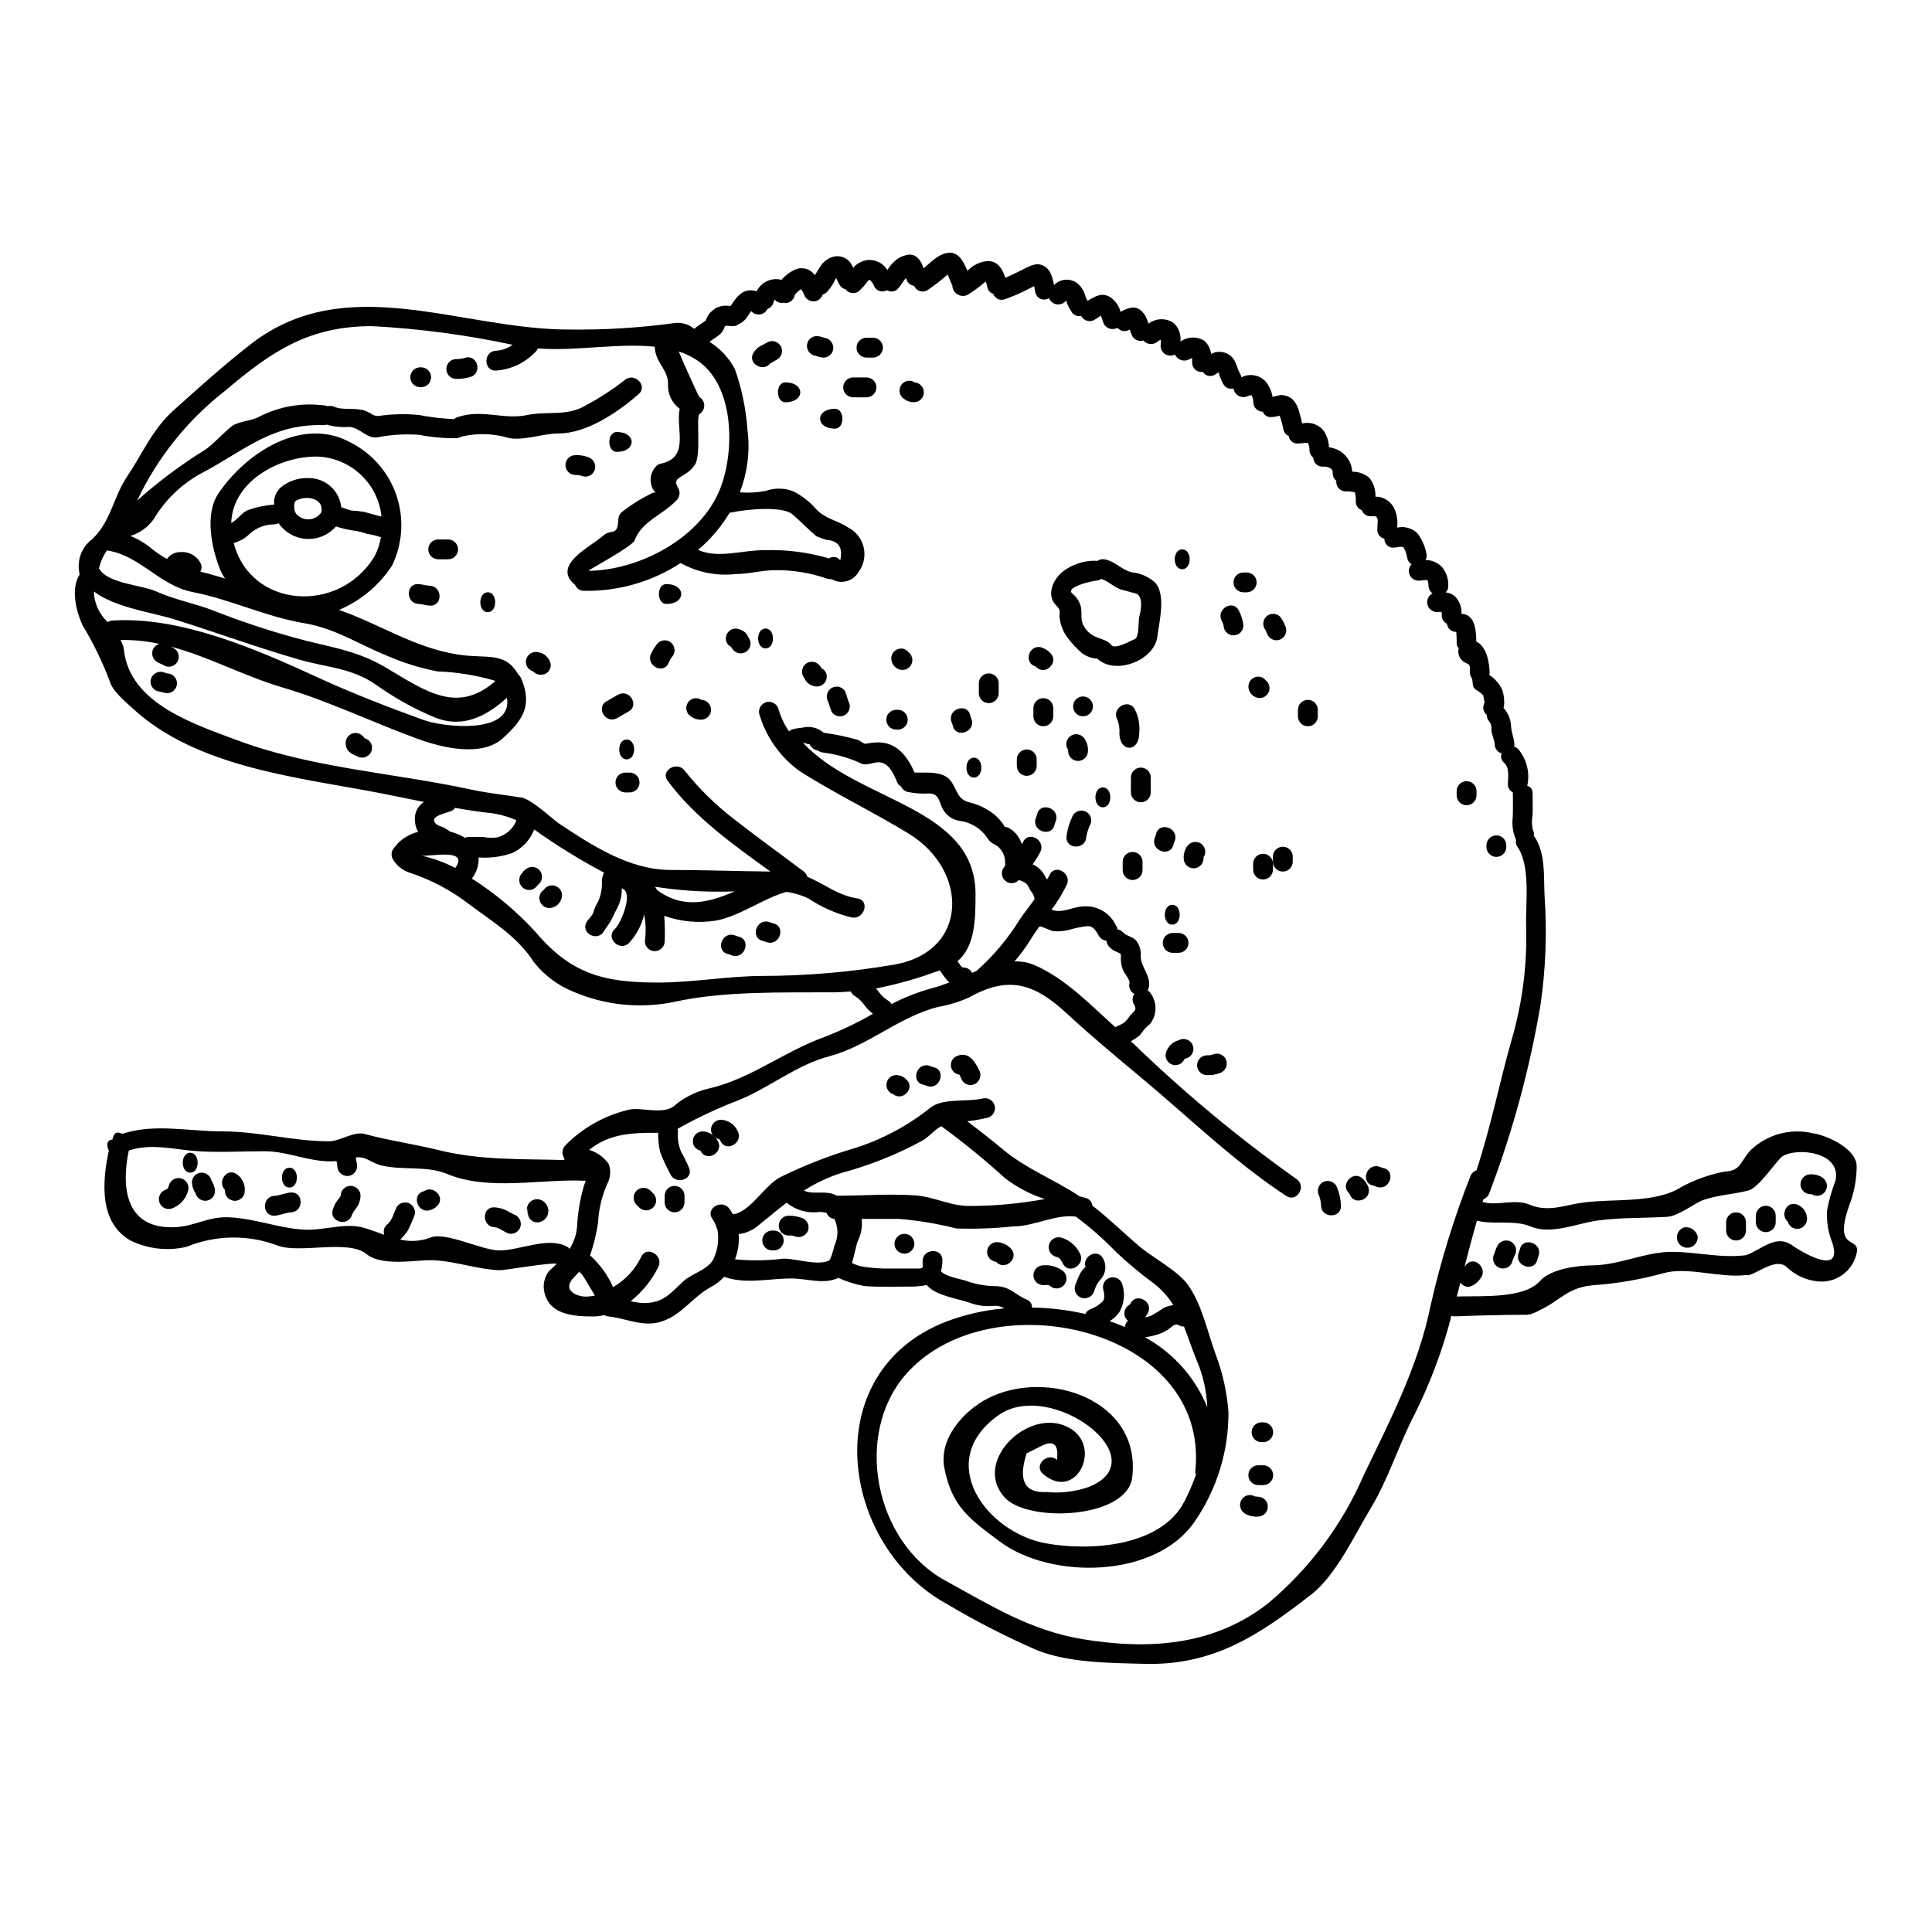 <?xml version="1.0" encoding="UTF-8"?>
<!-- Uploaded to: SVG Repo, www.svgrepo.com, Generator: SVG Repo Mixer Tools -->
<svg fill="#000000" width="800px" height="800px" version="1.1" viewBox="144 144 512 512" xmlns="http://www.w3.org/2000/svg">
 <g>
  <path d="m337.57 225.13c-0.078 0 0.293-0.371 0.344-0.449h-0.004c0.246-0.426 0.527-0.828 0.844-1.207 0.586-0.863 1.359-1.582 2.258-2.102 1.098-0.523 2.359-0.578 3.496-0.156 1.195-2.457 3.953-3.734 6.602-3.059 1.09-1.285 2.481-2.281 4.051-2.894 1.785-0.543 3.715 0.125 4.781 1.656 0.551-0.789 1-1.68 1.551-2.445 0.844-1.309 2.18-2.219 3.707-2.519 1.699-0.289 3.402 0.465 4.332 1.914 0.227 0.352 0.422 0.719 0.578 1.105 0.113-0.145 0.238-0.285 0.367-0.418 0.906-0.863 2.055-1.434 3.289-1.633 2.168-0.246 4.281 0.789 5.41 2.656 0.469-0.809 1.055-1.547 1.738-2.184 1.078-1.066 2.484-1.742 3.992-1.918 2.207-0.078 3.234 1.789 3.863 3.629 2.106-1.758 4.129-3.969 6.781-4.125 2.652-0.156 3.894 2.625 4.84 4.809h0.004c1.438-1.574 3.445-2.512 5.574-2.606 2.598 0.133 3.781 2.234 4.441 4.422 1.473-0.605 2.891-1.289 4.309-2 1.422-0.707 3.394-1.969 5.117-1.445 2.574 0.789 2.996 3.102 3.496 5.387 1.5-1.547 3.867-1.871 5.731-0.785 1.078 0.727 1.898 1.777 2.34 3 0.152 0.395 0.445 1.395 0.551 1.551 0.113 0.121 0.203 0.266 0.262 0.418 1.969-1.18 3.867-2.394 6.152-0.895v0.004c1.277 0.934 2.199 2.277 2.606 3.809 1.785-1 3.891-1.895 5.625-0.156 0.641 0.656 1.125 1.445 1.422 2.312 0.129 0.316 0.234 0.656 0.367 0.973h-0.004c1.941-1.5 4.629-1.574 6.652-0.184 1.355 1.254 2.019 3.086 1.789 4.914 1.852-1.312 4.301-1.414 6.258-0.258 1.047 0.902 1.711 2.168 1.863 3.543 1.684-0.902 3.742-0.691 5.207 0.527 1.551 1.316 1.551 3.18 2.523 4.781 0.156 0.277 0.262 0.578 0.316 0.895 2.156-1.121 4.793-0.66 6.438 1.129 0.953 1.176 1.578 2.582 1.816 4.078 0.73-0.234 1.477-0.41 2.234-0.527 1.219 0.016 2.383 0.496 3.262 1.34 0.777 0.938 1.316 2.043 1.574 3.234 0.32 0.973 0.527 1.969 0.789 2.973l-0.004-0.004c2.137-0.523 4.387 0.258 5.731 2 0.828 1.297 1.301 2.793 1.367 4.332 3.363 0.348 5.969 3.09 6.156 6.465 1.648-0.031 3.258 0.535 4.519 1.602 1.137 1.406 1.719 3.188 1.629 4.996 2.113-0.016 4.051 1.191 4.965 3.102 0.762 1.59 1.031 3.371 0.766 5.117 1.996-0.465 4.086 0.156 5.508 1.629 1.129 1.527 1.898 3.289 2.262 5.152 0.176 0.621 0.09 1.285-0.238 1.84 0.523-0.066 1.055-0.012 1.551 0.16 1.043 0.27 1.996 0.812 2.758 1.574 1.18 1.398 1.797 3.188 1.734 5.019 0.039 0.664-0.211 1.316-0.684 1.785 0.914 0.078 1.781 0.449 2.469 1.055 1.195 1.223 1.816 2.894 1.711 4.602 3.074 0.234 3.891 3.023 3.938 7.383 2.945 1.367 3.523 6.231 3.523 8.414l-0.004 0.004c-0.02 0.141-0.055 0.285-0.105 0.418 1.559 0.996 2.781 2.434 3.523 4.125 0.27 0.934 0.418 1.895 0.445 2.867 0.035 0.586-0.027 1.172-0.184 1.734 1.223 1.324 1.93 3.039 2 4.84 0.051 1.602 0.812 3.18 0.895 4.836-0.004 0.203-0.039 0.406-0.105 0.602 0.402 0.113 0.77 0.324 1.078 0.605 2.188 2.57 3.113 5.984 2.523 9.309-0.02 0.16-0.055 0.316-0.105 0.469 0.809 0.191 1.391 0.902 1.418 1.738 0 2.629 0.105 4.18 0 6.074v-0.004c-0.25 1.281-0.223 2.598 0.078 3.867 0.281 0.492 0.363 1.074 0.238 1.629 0.082 0.059 0.152 0.129 0.211 0.211 2.969 4.359 2.391 10.629 2.652 15.664v0.004c0.676 9.633 0.312 19.309-1.078 28.867-2.879 17.055-7.434 33.781-13.59 49.945-0.25 0.734-0.82 1.312-1.551 1.574l-0.234 0.707c3.918 1.156 8.57-0.922 12.457 0.711 5.051 2.102 9.152 0.129 14.254-0.555 8.148-1.078 19.109 0.293 25.996-4.125v0.004c3.574-1.93 7.422-3.305 11.414-4.078 4.551-0.207 4.074-2.652 6.965-5.703 4.391-4.188 10.609-5.859 16.508-4.445 3.633 0.5 11.566 4.074 11.566 8.73h0.004c-0.02 3.43-0.641 6.828-1.84 10.043-4.812 13.25 3.309 7.965 1.734 13.383-1.172 4.578-5.535 7.598-10.23 7.082-3.07-0.309-5.949-1.629-8.18-3.758-2.574-2.473-7.047 1.078-9.703 2-0.406 0.137-0.84 0.172-1.262 0.102-6.887 0.816-15.352-2.34-21.742-0.5-6.102 1.676-12.352 2.742-18.664 3.184-6.91 0.629-8.727 4.176-14.301 6.691h0.004c-0.926 0.57-1.953 0.953-3.023 1.133-6.441 0-12.828 0.184-19.285 0.422l-0.004-0.004c-0.301 0.016-0.605-0.031-0.891-0.133-2.305 8.938-5.539 17.609-9.648 25.871-4.258 8.07-6.996 17.27-11.727 25.082-4.231 6.992-9.199 17.793-15.742 22.867-13.879 10.805-25.977 18.895-44.246 18.402-9.012-0.234-20.074-0.234-28.574-3.652-8.137-3.559-16.047-7.613-23.684-12.148-28.602-15.641-34.754-61.512-0.266-74.895 4.941-1.871 10.117-3.047 15.379-3.5-0.797-0.508-1.738-0.746-2.684-0.68-2.195 0.238-4.422-0.039-6.488-0.816-3.445-1.207-8.754-1.789-11.305-4.602-0.027-0.051-0.027-0.078-0.055-0.105-1.531 0.324-3.094 0.465-4.652 0.422-3.938 0-7.871 0.156-11.809-0.129-2.406-0.438-4.75-1.172-6.977-2.176-3.938 1.84-8.098 0.156-12.566 0.156-5.727 0-12.203 1.602-17.688-0.449-1.012 1.086-2.195 2-3.5 2.707-5.117 2.754-7.805 7.676-13.613 9.305-4.629 1.289-9.055-1.051-13.539-1.496h-0.004c-0.398-0.039-0.781-0.168-1.129-0.367-0.918 0.234-1.863 0.359-2.812 0.367-5.117 0-11.594-0.371-13.012-6.231h-0.004c-0.52-1.992-0.094-4.117 1.16-5.758 0.734-0.707 1.422-1.344 2.078-1.969-1.477-0.445-13.883 1.762-15.195 1.707-6.731-0.289-13.168-2.996-19.715-2.629-4.207 0.234-11.883 1.316-15.461-1.629-4.781-3.969-17.293-0.18-23.316-2.18h-0.004c-7.844-3.047-16.555-2.973-24.344 0.211-5.059 1.215-10.379 0.609-15.035-1.711-8.176-4.781-7.438-15.352-5.629-23.766-0.242-0.441-0.379-0.938-0.395-1.441-0.051-0.383 0.07-0.766 0.328-1.047 0.258-0.285 0.629-0.441 1.012-0.426 0.602-2.629 1.68-1.785 2.707-1.551 8.332-2.785 17.586-0.629 26.34-0.629 9.754 0 18.848 2.629 28.367 2.629 2.812 0 6.625-2.734 9.445-1.945 6.258 1.73 13.012 2.652 19.285 4.203 11.414 2.867 22.32 2.363 33.676 2.707h0.004c-0.074-0.211-0.129-0.434-0.16-0.656-0.621-0.996-0.504-2.285 0.289-3.148 4.523-4.629 10.25-7.898 16.531-9.445 3.543-1.074 9.754 1.684 12.855-1.496 2.519-2.012 5.457-3.441 8.594-4.18 11.039-2.473 20.074-9.859 30.68-13.645l0.004-0.004c4.457-1.734 8.781-3.797 12.934-6.176-0.762-0.594-1.449-1.27-2.051-2.023-0.719-1.086-1.66-2.008-2.754-2.711-0.473-0.27-0.84-0.684-1.051-1.18-1.395 0.105-2.836 0.184-4.285 0.211-13.746 0.102-29.102-0.422-42.559 2.547h-0.004c-8.984 1.848-18.316 0.895-26.738-2.731-4.062-1.641-7.629-4.305-10.355-7.731-4.445-6.914-10.961-10.727-17.297-15.484-4.75-3.652-10.082-6.469-15.773-8.332-1.824-0.598-3.363-1.844-4.328-3.5-0.5-0.816-0.5-1.84 0-2.652 1.555-2.324 3.93-3.977 6.652-4.625-0.727-1.344-1.004-2.883-0.789-4.394 0.246-1.461 1.105-2.75 2.363-3.543-3.68-0.734-7.336-1.496-10.934-2.207-21.766-4.258-49.055-6.691-66.301-22.609-1.84-1.707-5.387-4.574-6.074-7.254h-0.004c-1.961-5.172-4.391-10.156-7.258-14.887-1.656-3.731-3.102-9.57-0.684-13.355-0.871-3.508 0.441-7.195 3.336-9.359 4.996-4.723 5.551-11.09 9.227-16.559 4.184-6.207 6.652-12.465 12.359-17.59 6.691-5.996 13.355-12.012 20.469-17.535 25.316-19.637 55.52-3.836 84.254-3.836v-0.004c9.285 0.125 18.562-0.438 27.766-1.68 1.945-0.328 3.934 0.219 5.438 1.496 1.027-0.895 2.344-1.574 3.285-2.418-0.5 0.445 0.371-1.051 0.289-0.895 0.137-0.328 0.332-0.633 0.578-0.891 0.477-0.488 1.004-0.922 1.574-1.293 1.199-0.605 2.562-0.789 3.879-0.523zm123.01 13.512c0.152 0 0.551-0.156 0 0zm-267.12 53.551c0-0.016 0.012-0.027 0.027-0.027-0.027-0.023 0-0.051 0-0.078-0.02 0.031-0.027 0.066-0.027 0.105zm328.74 5.512c-0.055-0.129-0.082-0.156-0.031-0.023zm0.34 1.004c-0.027-0.133-0.051-0.266-0.078-0.395s-0.055-0.207-0.055-0.262l-0.102-0.211h-0.004c-0.012-0.027-0.027-0.055-0.051-0.078-0.09-0.043-0.188-0.07-0.289-0.078-0.152 0.055-0.312 0.07-0.473 0.051-0.527 0.055-1.023 0.133-1.551 0.156-1.031 0-1.961-0.617-2.367-1.566-0.406-0.945-0.207-2.043 0.504-2.789-0.562-0.324-0.961-0.867-1.105-1.5-0.148-1.004-0.465-1.973-0.945-2.867-0.371-0.578-1.922-0.055-2.656-0.027-0.656 0.047-1.305-0.188-1.777-0.641-0.477-0.457-0.738-1.094-0.719-1.754-1.148-0.227-1.949-1.273-1.867-2.441 0-0.789 0.105-1.551 0.105-2.34v-0.289c-0.078-0.184-0.234-0.527-0.344-0.762-0.051-0.027-0.129-0.027-0.207-0.055s-0.551-0.051-0.551-0.051h-0.766c-1.051 0.043-2-0.609-2.336-1.605-0.996-0.336-1.652-1.289-1.605-2.34 0.039-0.805-0.039-1.609-0.238-2.391-0.777-0.211-1.586-0.293-2.394-0.238-0.727 0.008-1.422-0.301-1.906-0.844-0.48-0.543-0.707-1.27-0.613-1.992-0.621-0.465-0.984-1.195-0.973-1.969-0.031-0.246-0.051-0.492-0.051-0.738l-0.055-0.105c-0.078-0.078-0.316-0.395-0.367-0.395-0.633-0.43-1.398-0.613-2.156-0.523-1.359 0.035-2.484-1.035-2.523-2.391-0.625-0.477-0.996-1.215-1-2 0.02-0.664-0.125-1.324-0.422-1.922h-0.656c-0.656 0.082-1.316 0.156-1.969 0.184v0.004c-1.23 0.09-2.316-0.801-2.469-2.023-0.703-0.297-1.223-0.914-1.395-1.66-0.227-1.262-0.559-2.5-0.996-3.707-0.703 0.211-1.426 0.336-2.16 0.371-1.004 0.113-1.957-0.473-2.312-1.422-1.387-0.008-2.504-1.137-2.496-2.523 0-0.594-0.145-1.18-0.422-1.707-0.027-0.027-0.078-0.105-0.133-0.156-0.152 0.051-0.629 0.129-0.758 0.184h-0.004c-1.258 0.707-2.852 0.289-3.598-0.949-0.164-0.312-0.273-0.648-0.32-1-1.074 0.293-2.207-0.199-2.731-1.18-0.531-0.988-0.957-2.031-1.277-3.106-0.289 0.168-0.57 0.355-0.84 0.551-0.516 0.375-1.164 0.516-1.785 0.391-0.625-0.125-1.164-0.504-1.496-1.047-0.723 0.109-1.457-0.105-2.008-0.586-0.555-0.48-0.867-1.18-0.855-1.91 0.016-0.395 0.008-0.789-0.027-1.18-0.293 0.109-0.574 0.242-0.844 0.395-0.664 0.328-1.434 0.371-2.129 0.117-0.695-0.254-1.254-0.781-1.551-1.457-0.797 0.426-1.758 0.406-2.535-0.059s-1.25-1.301-1.254-2.203c0-0.449 0.055-0.867 0.055-1.316v-0.367h0.004c-0.297 0.117-0.57 0.277-0.816 0.473-0.527 0.496-1.234 0.75-1.957 0.707-0.723-0.047-1.395-0.387-1.855-0.941-1.133 0.344-2.352-0.137-2.945-1.16-0.266-0.578-0.473-1.156-0.68-1.762-0.027 0.027-0.082 0.055-0.105 0.078h-0.004c-1.035 0.617-2.363 0.395-3.148-0.523-0.688 0.383-1.512 0.438-2.246 0.148-0.734-0.293-1.297-0.895-1.539-1.648-0.207-0.605-0.367-1.234-0.574-1.707-0.105 0.051-0.184 0.105-0.293 0.156-0.473 0.316-0.922 0.656-1.422 0.945h0.004c-0.605 0.352-1.328 0.438-2 0.238-0.668-0.199-1.227-0.664-1.543-1.289-0.824 0.188-1.684-0.07-2.266-0.68-0.758-1.016-1.336-2.156-1.707-3.367-0.082 0.102-0.172 0.199-0.266 0.289-0.633 0.605-1.531 0.859-2.391 0.668-0.859-0.188-1.566-0.793-1.891-1.613-0.66 0.426-1.492 0.5-2.215 0.195-0.727-0.309-1.254-0.949-1.414-1.723l-0.316-1.652c-0.473 0.234-0.949 0.473-1.395 0.707h0.004c-2.074 1.098-4.227 2.027-6.445 2.789-0.582 0.203-1.223 0.172-1.777-0.094-0.559-0.27-0.988-0.746-1.191-1.328-0.801-0.25-1.406-0.914-1.574-1.734-0.105-0.527-0.246-1.047-0.422-1.551-0.059 0.039-0.121 0.074-0.188 0.105-1.477 1.285-3.055 2.445-4.723 3.469-0.879 0.383-1.895 0.293-2.695-0.234-0.801-0.531-1.281-1.434-1.27-2.394l-0.082-0.078c-0.422-0.895-0.758-1.785-1.129-2.707h-0.004c-0.137 0.086-0.266 0.184-0.391 0.289-1.562 1.379-3.215 2.652-4.945 3.812-0.609 0.391-1.363 0.492-2.051 0.273-0.691-0.219-1.25-0.734-1.523-1.402-0.969-0.137-1.773-0.824-2.051-1.766l-0.078-0.344c-0.789 0.844-1.34 2-2.102 2.812v0.004c-0.738 0.875-2.008 1.066-2.973 0.449-0.566 0.34-1.25 0.43-1.883 0.246-0.633-0.188-1.16-0.629-1.453-1.223-0.266-0.684-0.691-1.297-1.238-1.785-0.082 0.023-0.164 0.059-0.234 0.105l-0.316 0.316v-0.004c-0.711 1.023-1.551 1.949-2.5 2.758-1.113 0.672-2.559 0.391-3.336-0.66-0.668-0.137-1.242-0.559-1.574-1.156-0.34-0.594-0.637-1.207-0.895-1.84-0.293 0.449-0.578 1.027-0.789 1.422l0.004-0.004c-0.469 0.809-1.02 1.562-1.637 2.262-0.305 0.344-0.707 0.594-1.156 0.711-0.281 0.824-0.934 1.465-1.758 1.734-1.398 0.359-2.828-0.457-3.234-1.84-0.152-0.434-0.383-0.832-0.684-1.18-0.027-0.051-0.078-0.078-0.105-0.129v-0.004c-0.383 0.246-0.734 0.539-1.051 0.867-0.184 0.148-0.344 0.328-0.473 0.527-0.023 0.086-0.07 0.168-0.129 0.238-0.234 1.184-1.266 2.039-2.473 2.051-0.188-0.004-0.375-0.031-0.555-0.082-0.836 0.16-1.695-0.152-2.231-0.812-0.184 0.199-0.312 0.445-0.371 0.707-0.172 0.809-0.766 1.465-1.551 1.711-0.359 0.766-1.062 1.309-1.895 1.461-0.832 0.152-1.684-0.109-2.285-0.699l-0.156-0.156h-0.004c-0.152 0.211-0.316 0.414-0.5 0.605 0.051-0.055 0.078-0.078 0.105-0.078h0.004c-0.066 0.129-0.145 0.25-0.238 0.363-0.156 0.273-0.336 0.539-0.527 0.789-0.434 0.613-0.988 1.133-1.629 1.527-0.152 0.074-0.309 0.137-0.473 0.184-0.465 0.422-1.082 0.641-1.707 0.602-0.555-0.023-1.105-0.102-1.656-0.102-0.121-0.004-0.238 0.023-0.344 0.078-0.238 0.879-0.734 1.668-1.422 2.262-0.707 0.578-1.473 1.051-2.234 1.574l-0.418 0.34v-0.004c2.812 1.766 5.117 4.231 6.691 7.152 1.812 5.133 2.934 10.48 3.332 15.906 0.762 5.691 0.07 11.48-2.016 16.828 2.289 0.184 4.598 0.062 6.856-0.371 2.359-0.84 4.941-0.812 7.285 0.078 2.383 1.199 4.5 2.863 6.231 4.894 2.574 2.547 5.512 2.809 8.359 4.723 2.059 1.055 3.555 2.953 4.094 5.203 0.539 2.246 0.07 4.621-1.281 6.492-0.684 1.23-1.828 2.133-3.184 2.512-1.355 0.375-2.805 0.191-4.019-0.512-0.391 0.031-0.785-0.016-1.16-0.133-4.367-1.527-8.961-2.293-13.59-2.258-3.602-0.027-7.152 1.023-10.672 1.023h0.004c-5.051 0.574-10.152-0.445-14.594-2.918-7.625 4.984-16.578 7.551-25.684 7.359-0.996 0-1.895-0.602-2.266-1.527-6.441-5.312 4.176-10.133 7.383-13.051 2.207-2 3.859 0.367 4.047-4.285 0.012-0.699 0.285-1.363 0.766-1.867 2.586-2.059 5.398-3.812 8.383-5.231 0.246-0.117 0.535-0.098 0.762 0.051-0.18-0.234-0.422-0.578-0.762-1.051-0.371-0.754-0.57-1.582-0.578-2.422-0.152-1.445 1.055-3.969 2.578-4.281 7.965-1.605 3.996-9.281 5.117-14.562-2.074-1.531-3.231-4.004-3.078-6.574 0-3.938-3.367-5.574-3.543-9.887-9.73-1.023-21.215 1.262-30.945 0.449-0.121 0.281-0.289 0.539-0.496 0.762-2.754 3.004-6.559 4.836-10.625 5.117-3.391 0.129-3.367-5.117 0-5.258 1.59-0.086 3.125-0.633 4.414-1.574-12.266-2.629-24.723-4.281-37.25-4.945-16.664 0-26.496 6.574-38.828 17.035-9.992 7.754-18.02 17.75-23.426 29.184 5.555-4.961 11.527-9.43 17.852-13.355 1.969-1.207 5.051-4.652 7.258-6.363 1.703-1.285 5.359-1.418 7.125-2.445 5.324-2.762 11.371-3.824 17.316-3.047 0.309 0.012 0.613 0.082 0.895 0.207 0.578-0.148 1.188-0.102 1.734 0.133 2.231 1.027 5.602 0.16 8.148 1.051 2.051 0.734 2.234 1.734 4.285 1.316l0.004-0.004c3.356-0.441 6.754-0.496 10.121-0.156 2.879 0.566 5.797 0.918 8.727 1.051 0.176-0.004 0.352 0.008 0.523 0.027 0.23-0.207 0.496-0.367 0.789-0.473 6.602-2.312 12.227 0.734 18.613-0.605 5.258-1.102 10.539 0.422 15.484-2.547 3.621-1.926 7.07-4.164 10.305-6.691 2.551-2.234 6.297 1.473 3.707 3.707-5.336 4.68-13.699 10.41-21.137 10.41-4.234 0-9.176 1.969-13.168 1.234l-0.004 0.004c-4.027-1.227-8.305-1.383-12.41-0.449-0.078 0.027-0.156 0-0.234 0.027-0.324 0.219-0.691 0.363-1.078 0.422-3.394 0.074-6.789-0.215-10.121-0.871-3.688-0.27-7.391-0.047-11.02 0.656-2.809 0.5-4.758-2.68-7.598-2.754-1.988 0.141-3.984-0.062-5.902-0.602-0.223 0.07-0.453 0.113-0.688 0.129-13.539-0.418-20.715 6.387-31.547 12.254-5.629 2.828-10.336 7.207-13.562 12.617-1.512 2.156-3.707 3.742-6.231 4.496 1.996 0.789 3.856 1.891 5.512 3.258 1.309 1.074 2.719 2.023 4.203 2.84 0.883-1.25 2.363-1.941 3.891-1.816 2.25-0.094 4.32 1.23 5.176 3.316 0.211 0.617 0.121 1.297-0.234 1.84 2.051 0.551 4.207 1.102 6.574 1.867-0.508-0.703-0.93-1.465-1.266-2.262-2.309-5.703-4.231-14.801-0.496-20.316 7.086-10.516 22.188-20.82 35.355-13.305l0.004-0.004c5.641 2.973 9.902 8.023 11.887 14.086 1.98 6.059 1.531 12.652-1.262 18.383-3.414 5.215-8.301 9.293-14.039 11.723 10.914 3.785 19.77 9.965 31.574 11.832 7.574 1.18 12.383-0.949 15.934 5.281 0.324 0.258 0.578 0.594 0.734 0.977 3.074 7.125 0.602 10.961-4.785 15.879-5.574 5.117-16.168 2.547-22.504 0.234-11.859-4.309-23.66-10.043-35.699-13.59-10.543-3.106-19.82-8.266-29.969-10.938 0.32 0.105 0.621 0.258 0.895 0.449 0.617 0.344 1.07 0.922 1.254 1.605 0.188 0.68 0.09 1.41-0.266 2.019-0.359 0.609-0.945 1.051-1.629 1.223-0.688 0.176-1.41 0.062-2.016-0.305-0.5-0.395-1.207-0.473-1.758-0.895v0.004c-1.219-0.75-1.637-2.32-0.949-3.574 0.359-0.582 0.918-1.012 1.574-1.211-3.387-0.734-6.844-1.078-10.305-1.027 0.477 0.828 0.789 1.738 0.922 2.684 1.547 14.039 18.348 19.535 29.621 23.742 20.191 7.598 41.75 8.727 62.648 13.273 4.328 0.922 8.777 1.344 13.141 2.078 2.656 0.449 8.266 5.785 9.84 6.836 8.66 5.754 18.664 12.328 29.52 12.328 8.805 0 17.691 0.344 26.551 0.422-9.84-7.086-20.191-14.484-27.238-24.055-2.023-2.734 2.551-5.363 4.523-2.656l0.004-0.004c3.887 4.867 8.352 9.238 13.305 13.016 5.969 4.652 12.145 9.098 18.188 13.645 0.484 0.359 0.836 0.867 1 1.445 4.422 1.844 8.266 5.023 13.277 5.731 3.34 0.5 1.922 5.547-1.418 5.074-4.113-0.984-8.02-2.691-11.539-5.035-1.871-0.914-3.875-1.508-5.941-1.762-6.297 1.844-12.016 6.297-18.562 7.602v-0.004c-4.613 0.742-9.344 0.309-13.746-1.262 0.18 2.238 0.223 4.484 0.129 6.731 0 1.453-1.176 2.629-2.629 2.629s-2.629-1.176-2.629-2.629c0.324-2.356 0.262-4.75-0.18-7.086-0.68 2.852-2.082 5.481-4.078 7.625-2.496 2.285-6.231-1.418-3.731-3.731 1.629-1.473 5.18-9.805 1.867-10.832h-0.004c0.07 1.949-0.402 3.879-1.367 5.574-0.707 1.234-0.895 2-1.629 3.207-0.527 0.895-1.18 1.707-1.734 2.629-1.758 2.891-6.297 0.422-4.551-2.5 0.555-0.918 1.551-1.68 1.816-2.707 0.266-0.949 0.672-1.855 1.211-2.68 0.73-1.664 1.074-3.469 0.996-5.285-0.016-0.828 0.176-1.652 0.555-2.391-6.414-3.398-12.594-7.219-18.5-11.434-1.043 2.75-3.121 4.981-5.785 6.227-2.863 1.008-5.906 1.41-8.934 1.18 0.086 2.019-0.551 4.004-1.793 5.598 6.188 3.941 11.836 8.676 16.797 14.082 9.445 11.199 18.105 13.484 32.543 13.484 9.258 0 18.562-1.758 27.922-1.758 11.566-0.031 23.113-1.023 34.516-2.973 20.074-3.418 19.82-24.973 4.152-34.637-9.539-5.863-19.766-10.703-29.098-16.691h-0.004c-5.137-3.719-8.891-9.035-10.672-15.121-0.316-1.371 0.508-2.75 1.867-3.125 1.359-0.371 2.773 0.391 3.203 1.734 0.605 2.125 1.547 4.137 2.789 5.965 0.359-0.242 0.746-0.438 1.156-0.578 0.789-0.176 1.59-0.297 2.394-0.367 1.996-0.512 4.117-0.012 5.676 1.34 3 0.418 5.969 1.035 8.887 1.844 0.656 0.129 1.68 1.207 2.34 1.078h-0.004c1.023-0.219 2.062-0.34 3.106-0.371 5.023-0.023 7.805 3.629 9.723 7.938-0.004 0.031 0.008 0.062 0.031 0.078 3.418 0.078 7.871-0.551 9.84 2.551 1.574 2.445 1.656 4.629 4.785 5.363l0.004 0.004c1.715 0.398 3.348 1.082 4.836 2.023 1.676 0.996 3.106 2.363 4.18 3.992 0.129 0.234 0.207 0.395 0.289 0.527 0.055-0.133 0.367-0.156 1.395 0.422h-0.004c1.5 0.957 2.602 2.422 3.102 4.125 0.105-0.207 0.234-0.445 0.344-0.656 1.527-3.047 6.047-0.367 4.551 2.656-0.586 1.16-1.273 2.269-2.051 3.309 0.09 0.027 0.176 0.062 0.258 0.109 1.191 0.578 2.184 1.504 2.844 2.656 0.234 0.473 0.473 0.867 0.707 1.285 0.234-0.422 0.5-0.816 0.707-1.262 1.449-3.047 5.973-0.395 4.527 2.656-1.129 2.312-2.477 4.516-4.019 6.574 2.781 1.078 5.441-0.734 8.305-0.871 3.758-0.344 7.312 1.754 8.832 5.207 0.188 0.266 0.312 0.574 0.367 0.895 0.551 0.082 1.051 0.352 1.422 0.762 0.895 1 2.496 1.102 3.496 2.18v0.004c0.906 1.184 1.336 2.664 1.207 4.152 0.027 3.078 2.894 5.152 2.102 8.492-0.059 0.195-0.148 0.383-0.262 0.551 0.367 0.223 0.668 0.543 0.867 0.922 1.664 2.379 1.598 5.559-0.156 7.871-0.5 0.555-1.129 0.922-1.605 1.527-0.375 0.59-0.809 1.145-1.285 1.652-0.691 0.59-1.449 1.094-2.262 1.5 13.652 13.27 28.305 25.469 43.824 36.492 2.836 1.84 0.207 6.387-2.656 4.519-13.855-9.094-25.867-20.895-38.645-31.52-6.387-5.309-13.227-11.02-19.285-16.637-8.883-8.23-15.562-10.332-26.184-4.422-2.578 1.152-5.289 1.984-8.074 2.473-10.539 2.629-18.5 10.332-28.918 13.09-8.727 2.312-15.742 8.266-24.008 11.648v-0.004c-5.254 1.996-10.355 4.363-15.273 7.086-0.27 0.129-0.605 0.34-0.949 0.551h0.004c0.07 0.176 0.113 0.363 0.129 0.551-0.18 1.895 0.121 3.801 0.871 5.547 0.793 1.383 1.496 2.812 2.102 4.285 1.18 3.148-3.891 4.523-5.074 1.395-1.023-1.859-1.91-3.793-2.652-5.781-0.352-1.641-0.523-3.316-0.504-4.996-6.91-0.027-12.883 0.18-18.27 4.519h-0.004c2.113 0.645 3.945 1.977 5.207 3.785 0.609 1.746 0.449 3.668-0.441 5.285-1.438 3.269-2.258 6.769-2.422 10.332-0.441 2.914-1.148 5.785-2.106 8.57 2.606 2.34 4.684 5.207 6.102 8.41 0.105-0.078 0.211-0.129 0.293-0.184h-0.004c3.117-1.855 5.613-4.598 7.176-7.871 1.418-3.051 5.969-0.395 4.551 2.652-1.746 3.547-4.262 6.664-7.359 9.125 1.125 0.281 2.277 0.449 3.438 0.5 5.18 0.051 7.152-2.629 10.539-5.785 2.285-2.129 7.18-3.207 8.203-6.469h0.004c0.961-2.281 1.246-4.789 0.816-7.227-0.203-0.309-0.328-0.66-0.371-1.027-0.258-0.641-0.582-1.246-0.969-1.816-1.969-2.754 2.574-5.387 4.523-2.652h-0.004c0.332 0.461 0.633 0.941 0.895 1.445 4.469-0.395 8.461-7.754 12.594-9.84 6.027-2.973 12.289-5.445 18.723-7.387 7.664-2.281 14.812-6.023 21.051-11.023 3.285-2.629 9.887-1.445 13.883-2.445v0.004c1.375-0.316 2.754 0.508 3.125 1.867 0.375 1.359-0.391 2.773-1.73 3.203-1.812 0.445-3.656 0.773-5.512 0.973 3.148 2.422 6.297 4.836 9.281 7.336 6.336 5.309 13.777 8.098 20.504 12.562 0.449 0.105 0.949 0.266 1.574 0.422v0.004c0.965 0.223 1.684 1.035 1.785 2.023 4.394 3.422 8.266 7.231 12.512 10.859 2.973 2.551 10.125 6.438 12.699 9.988 3.938 5.445 5.234 12.617 7.574 18.895v-0.004c1.805 4.832 2.91 9.895 3.285 15.039 0.043 10.328-3.078 20.426-8.941 28.934-10.234 15.086-37.988 15.508-51.629 5.336-8.125-6.023-12.777-9.359-14.727-19.535-1.496-7.809 5.156-15.191 11.676-18.5 15.719-7.871 40.508 0.473 38.121 20.953-1.262 11.02-27.5 12.172-33.754 5.441-8.465-9.121 5.117-22.973 15.508-19.215 11.305 4.102 3.762 20.898-5.414 12.91-2.574-2.234 1.18-5.902 3.707-3.707 0.527-4.258-1-5.414-4.496-3.5-1.18 0.605-2.363 1.18-3.543 1.762-2.312 7.18-0.531 10.602 5.348 10.258 3.727 0.359 7.484-0.09 11.02-1.312 18.738-7.309-9.918-28.945-23.852-19.035-17.113 12.203-3.231 31.047 12.594 33.941 11.672 2.129 30.648 0.918 36.75-11.203h0.004c1.16-2.269 2.168-4.613 3.023-7.016-0.156-0.375-0.211-0.781-0.16-1.184 3.707-37.648-54.285-50.609-76.551-25.586-14.168 15.93-8.465 44.609 10.234 54.84 11.988 6.57 22.582 13.25 36.355 15.535 17.484 2.891 34.727 1.812 49.133-9.41v0.004c11.031-9.215 19.746-20.883 25.449-34.074 6.969-14.457 14.539-29.074 17.711-44.949 2.644-11.641 6.16-23.066 10.516-34.176 0.258-0.766 0.863-1.363 1.629-1.609 3.781-11.355 6.07-23.16 9.332-34.637h0.004c2.848-9.758 4.144-19.906 3.836-30.07-0.184-5.902 1.262-15.828-2.285-21.035v0.004c-0.406-0.543-0.539-1.242-0.367-1.895-0.027-0.023-0.055-0.023-0.055-0.051-0.805-1.859-1.094-3.898-0.84-5.906 0.102-2.051 0.023-6.602 0.023-6.602v0.004c-0.828-0.418-1.344-1.277-1.312-2.207 0.027-1.789 0.5-4.285-0.973-5.602-0.758-0.598-1.027-1.629-0.66-2.523-1.082-0.293-1.844-1.27-1.863-2.391-0.051-1.367-0.871-2.606-0.871-3.938 0.102-0.746-0.098-1.5-0.551-2.102-0.441-0.465-0.68-1.09-0.656-1.734-0.969-0.758-1.234-2.109-0.629-3.18 0.102-0.211-0.133-0.789-0.156-1.055-0.078-0.367-0.129-0.758-0.184-1.129 0 0.055-0.027 0.105-0.027 0.156h-0.004c-0.496-0.57-1.094-1.043-1.762-1.395-1.234-0.816-0.871-1.652-1.105-2.809-0.102-0.5-0.523-0.898-0.629-1.5-0.031-0.457-0.02-0.914 0.027-1.367 0-1.156-0.344-1.156-1.316-1.629h0.004c-1.066-0.555-1.754-1.641-1.789-2.844 0-0.207 0.078-0.816 0.102-0.996v0.004c-0.332-0.301-0.523-0.73-0.523-1.184 0 0 0-1.234-0.027-1.602-0.023-0.238-0.023-0.82-0.055-1.133-0.016-0.07-0.023-0.137-0.023-0.207-0.027 0-0.027-0.078-0.078-0.156v-0.004c-1.234 0-2.266-0.93-2.394-2.156-0.859-0.391-1.398-1.262-1.363-2.207 0-0.32-0.023-0.637-0.078-0.949-0.422 0.027-0.816 0.055-1.234 0.055h-0.004c-1.203-0.023-2.238-0.867-2.504-2.043-0.266-1.176 0.301-2.379 1.375-2.926-0.676-0.453-1.078-1.211-1.078-2.023-0.023-0.168-0.031-0.336-0.027-0.5zm107.92 158.05c1.5-7.625-10.465-8.73-14.117-6.297-1.5 0.996-6.102 8.227-8.938 9.012-3.973 1.078-8.07 1.133-12.277 2.629-1.629 0.578-6.438 4.207-9.277 4.363-6.297 0.371-12.309 0.156-18.59 1-4.887 0.656-12.227 3.785-17.352 1.656-4.758-2-9.805-0.449-14.512-1.629-1.156 4.019-2.231 8.121-3.285 12.203 0.133-0.184 0.293-0.367 0.449-0.551 2.234-2.551 5.938 1.18 3.707 3.731h-0.004c-0.598 0.906-1.461 1.602-2.469 2-1.039 0.355-2.188-0.062-2.758-1-0.316 1.234-0.629 2.473-0.973 3.707 6.629-0.184 17.828 0.605 21.953-4.023 2.996-3.367 9.984-4.18 14.168-4.231 7.086-0.105 13.91-3.574 20.797-3.574 6.754 0 12.906 1.73 19.715 0.891 4.519-1.68 8.043-5.781 12.512-2.441 0.867 0.652 13.434 8.777 10.383-0.82l0.008 0.004c-1.098-2.719-1.582-5.644-1.418-8.57 0.508-2.75 1.27-5.445 2.277-8.055zm-166.52 60.145c-0.168-4.207-1.094-8.348-2.734-12.227-1.316-3.148-2.285-6.231-3.445-9.148v0.004c-0.477 0.031-0.957-0.09-1.363-0.344-0.922-0.578-1.684 0.289-2.344 0.789v-0.004c-0.863 0.652-1.82 1.168-2.836 1.527-1.23 0.426-2.496 0.727-3.789 0.895 7.465 4.094 13.297 10.625 16.512 18.508zm-11.438-26.371c0.781-0.34 1.605-0.562 2.449-0.656-1.352-2.191-3.086-4.121-5.117-5.703-3.527-2.586-6.887-5.387-10.066-8.387-3.289-3.394-6.844-6.527-10.629-9.359-5.285-0.762-11.066 2.574-16.512 2.574-5.047 0.535-10.121 0.723-15.191 0.555-4.945-1.254-9.98-2.102-15.062-2.527h-10.051c0.266 1.914-0.047 3.867-0.895 5.602-0.578 1.316-0.973 3.996-1.656 6.074 0.785 0.395 1.617 0.695 2.473 0.895 2.535 0.441 5.106 0.633 7.68 0.578h6.832c2.285 0 1.707-0.129 1.734-1.969 0.051-3.394 5.309-3.629 5.258-0.211h0.004c0.008 0.977-0.125 1.949-0.395 2.891 0.027 0.027 0.055 0.027 0.078 0.055 1.18 1.34 4.602 1.891 6.297 2.391 2.492 0.93 5.121 1.434 7.781 1.5 4.078-0.051 5.285 2.156 8.625 3.602 0.867 0.305 1.418 1.16 1.34 2.078 4.773 0.066 9.523 0.641 14.172 1.707 0.219-0.504 0.613-0.914 1.105-1.156 0.027-0.027 0.062-0.047 0.102-0.051 0.062-0.039 0.129-0.07 0.199-0.086 1.199-0.469 2.289-1.176 3.207-2.078 0.629-0.734 0.34-2.309 0.102-3.125-0.328-1.375 0.488-2.762 1.852-3.141 1.359-0.375 2.773 0.395 3.199 1.742 0.797 2.461 0.52 5.141-0.766 7.387-0.676 0.973-1.555 1.789-2.574 2.394 1.367 0.473 2.707 0.996 4.019 1.574 0.062-0.648 0.363-1.25 0.844-1.684-0.434-0.32-0.746-0.773-0.895-1.289-0.301-1.215 0.293-2.477 1.422-3.023 0.023-0.078 0.074-0.129 0.156-0.316 1.629-2.973 6.18-0.316 4.547 2.652v0.004c-0.211 0.375-0.449 0.734-0.707 1.078 0.527-0.078 1.047-0.211 1.551-0.395 1.203-0.656 2.371-1.383 3.488-2.176zm-8.965-77.461c1.18-1.316 1.844-1.316 0.922-3.023-0.473-0.84-0.41-1.875 0.156-2.652-1.055-0.531-1.59-1.727-1.285-2.867 0.184-0.762-1.129-2.312-1.445-2.922v0.004c-0.555-1.047-0.844-2.211-0.844-3.394 0-1.523 0.234-1.418-1.078-1.945-0.809-0.316-1.527-0.82-2.102-1.469-0.367-0.418-0.59-0.945-0.629-1.496-0.809-0.078-1.535-0.523-1.969-1.211-0.82-1.289-1.316-2.711-3.148-2.656-1.613 0.18-3.203 0.504-4.754 0.973-1.391 0.363-2.836 0.48-4.266 0.344-0.5-0.055-3.258-1.371-3.496-1.234l0.004-0.004c-0.062 0.023-0.125 0.039-0.188 0.051-0.867 1.211-1.707 2.445-2.469 3.68v0.004c-1.219 1.953-2.594 3.809-4.106 5.547 1.719-0.086 3.43 0.203 5.023 0.84 8.266 3.473 14.957 10.516 21.586 16.457 0.023 0.055 0.078 0.078 0.102 0.133 0.082-0.055 0.105-0.105 0.184-0.133h0.004c0.766-0.297 1.508-0.668 2.207-1.102 0.602-0.578 1.133-1.223 1.59-1.922zm-25.367-30.758c-0.078-0.719-0.359-1.402-0.816-1.965-0.523-0.605-0.789-1.656-1.391-2.184l0.004-0.004c-0.59-0.438-1.258-0.762-1.969-0.941-0.809 0.895-2.137 1.102-3.18 0.496-0.605-0.352-1.043-0.926-1.223-1.602-0.176-0.676-0.078-1.395 0.273-1.996 0.133-0.184 0.293-0.344 0.422-0.527v-0.004c0.027-0.168 0.07-0.336 0.133-0.496-0.016-0.102-0.043-0.195-0.078-0.289 0.164-2.199-1.066-4.269-3.074-5.18-0.582-0.305-1.082-0.746-1.449-1.289-1.68-2.676-4.484-4.445-7.625-4.809-2.039-0.344-3.762-1.699-4.574-3.602-0.816-1.844-0.973-3.812-3.758-3.629-1.645 0.066-3.293-0.051-4.918-0.344-0.934-0.09-1.754-0.668-2.156-1.52-0.449-0.23-0.805-0.613-1-1.082-0.945-2.18-2.207-5.445-5.176-5.336-1.105 0.051-3.078 0.867-4.207 0.395-3.231-1.523-6.688-2.527-10.234-2.973-0.484-0.031-0.949-0.203-1.34-0.496-0.719-0.105-1.375-0.469-1.84-1.027-0.422-0.395-0.207-0.707-0.551-0.684-0.5 0.055-1.004-0.367-1.527-0.367h-0.078c14.59 15.773 45.688 16.77 45.688 40.117 0 6.336-0.051 13.828-4.785 17.742 0.293 0.422 0.605 0.844 0.926 1.289v0.004c0.16 0.262 0.453 0.41 0.762 0.391 0.934 0.031 1.777 0.578 2.184 1.422 0.367-0.16 0.73-0.32 1.129-0.477 4.477-3.961 8.348-8.555 11.488-13.641 1.234-1.82 2.625-3.578 3.941-5.394zm2.711 79.445c-3.824-1.234-7.41-3.121-10.594-5.574-5.301-4.824-10.855-9.363-16.645-13.59l-0.156-0.156c-1.945 0.973-2.871 2.574-5.258 3.969v-0.004c-6.672 3.598-13.738 6.414-21.059 8.391-3.57 1.113-6.973 2.703-10.121 4.723 2.652 1.234 6.07-0.266 8.699 1.371 6.809-0.027 13.883-0.555 20.664-0.105 5.258 0.344 9.488 2.918 14.801 2.809 6.598-0.023 13.18-0.633 19.668-1.832zm-25.266-57.426c-0.195-0.141-0.379-0.301-0.551-0.473-0.449-0.527-0.871-1.082-1.262-1.656-0.184-0.293-0.395-0.566-0.633-0.816-0.055-0.078-0.078-0.156-0.133-0.234-5.5 2.066-11.16 3.672-16.926 4.809 0.164 0.145 0.312 0.305 0.445 0.473 0.727 1.078 1.664 2.004 2.758 2.711 0.398 0.215 0.727 0.547 0.941 0.945 3.512-1.832 7.219-3.269 11.047-4.285 1.465-0.41 2.906-0.898 4.312-1.473zm-28.945-111.82c0.789-3.418-0.473-5.231-3.758-5.469-0.629-0.207-1.262-0.449-1.867-0.656-0.441-0.117-0.844-0.355-1.156-0.688-2.027-1.734-3.863-3.68-5.902-5.414-2.754-2.309-12.676-1.258-16.09-0.473h-0.004c-0.164 0.02-0.328 0.027-0.496 0.027-2.25 3.734-5.094 7.082-8.414 9.91 5.574 2.363 11.672 0 17.711 0.051 5.762-0.18 11.512 0.559 17.035 2.188 0.461-0.328 1.027-0.453 1.582-0.355 0.551 0.098 1.043 0.414 1.359 0.879zm-1.523 181.55c1.047-2.234 1.035-4.82-0.027-7.047-0.938-0.062-1.746-0.684-2.051-1.574-0.605-0.176-1.234-0.262-1.863-0.262-3.121 0.43-6.277-0.445-8.73-2.418-0.023 0-0.023 0-0.023-0.027-2.551 1.945-5.047 4.074-7.781 6.258-1.41 1.141-3.117 1.852-4.918 2.051 0.18 2.277-0.152 4.562-0.973 6.691 4.297 0.41 8.625 0.348 12.906-0.184 3.445 0 8.598 1.867 11.832 0.605 0.148-0.148 0.309-0.289 0.473-0.422 0.48-1.191 0.867-2.418 1.156-3.672zm-15.512-250.98h0.055c-0.027 0-0.027 0-0.027-0.027 0-0.027 0 0.027-0.027 0.027zm-10.961 157.15c-0.734 0.027-1.473 0.051-2.184 0.051-6.324 0.125-12.645-0.305-18.895-1.285 0.207 0.293 0.395 0.605 0.574 0.895 7.039 5.152 13.801 3.234 20.504 0.34zm-3.758-106.89c3.891-10.066 3.731-27.574-6.441-34.043l-0.004 0.004c-1.434-0.914-2.977-1.641-4.598-2.16 1.785 4.258 5.254 11.91 5.492 12.066v0.004c0.789 0.477 1.273 1.336 1.273 2.262 0 0.922-0.484 1.781-1.273 2.258-0.973 0.652 0.578 10.906-1.258 13.512-2.578 3.703-6.336 2.863-4.363 6.125h-0.004c0.586 1.039 0.414 2.336-0.422 3.184-3.859 4.051-9.254 5.547-11.148 10.676-0.574 1.551-12.172 7.805-12.172 7.988 0.027 0.027 0.055 0.027 0.078 0.055 13.41-0.184 29.738-8.68 34.84-21.93zm-35.57 214.28c0.777-0.031 1.551-0.129 2.312-0.285-0.816-1.316-1.551-2.629-2.363-3.938h0.004c-0.328-0.578-0.691-1.141-1.078-1.68-0.293-0.395-1.102-0.762-0.422-0.684v-0.004c-0.09-0.016-0.176-0.043-0.262-0.078-0.422 0.473-0.844 0.973-1.371 1.5-3.394 3.383 0.5 5.168 3.18 5.168zm-0.129-30.699c-11.703-0.605-25.66 2.812-36.727-1.816-5.359-2.234-11.434-0.922-17.086-2.18-3.34-0.734-4.078-2.5-7.125-2.207 0.105 0.758 0.316 1.523 0.367 2.309h-0.004c-0.004 1.453-1.18 2.625-2.629 2.629-1.438-0.031-2.598-1.188-2.629-2.629-0.027-0.449-0.098-0.898-0.207-1.336-6.574 0.602-12.566-2.606-19.059-2.606-6.363 0-12.934 0.449-19.285-0.129-5.481-0.547-11.32-1.922-16.707-0.035-1.945 9.309-1.207 20.93 12.332 20.297 5.07-0.234 8.57-2.812 14.008-2.629 7.086 0.266 13.332 2.918 20.164 3.285 5 0.289 10.754-1.895 15.59-0.555 1.895 0.527 3.758 1.234 5.625 1.922v0.004c-0.336-0.898-0.109-1.914 0.578-2.578 0.648-0.551 1.168-1.23 1.527-1.996 0.367-0.895 0.707-1.816 1.129-2.707v-0.004c0.352-0.602 0.93-1.043 1.605-1.223 0.676-0.176 1.395-0.074 1.996 0.281 1.234 0.75 1.648 2.34 0.945 3.598-0.434 1.145-0.926 2.266-1.473 3.363-0.566 0.883-1.238 1.695-1.992 2.422-0.051 0.012-0.098 0.039-0.137 0.078 2.684 0.656 5.5 0.473 8.074-0.527 3.996-1.602 13.641 3.422 18.242 3.422 5.512 0 12.957-3.758 17.957-0.977 0.254 0.148 0.477 0.348 0.656 0.578 1.09-1.742 1.766-3.711 1.969-5.754 0.18-3.789 0.812-7.539 1.891-11.176 0.164-0.422 0.293-0.789 0.418-1.129zm-42.988-122.12c5.312 1.945 23.793 3.938 22.109-5.902-5.203 4.723-11.414 8.203-18.926 5.309-5.617-2.332-10.953-5.297-15.902-8.832-6.469-4.418-12.832-4.469-20.008-6.523-11.305-3.231-22.109-7.227-33.305-10.727-6.074-1.891-15.695-3.102-21.32-7.383h-0.004c0.082 3.094 1.41 6.023 3.68 8.125 0.375-0.258 0.812-0.402 1.266-0.422 18.164-1.156 38.484 7.754 54.758 15.25 9.176 4.191 18.246 7.688 27.652 11.105zm19.43 31.125v0.004c2.387-0.555 4.34-2.262 5.203-4.551-2.188-0.977-4.512-1.621-6.887-1.918-3.098-0.316-6.227-0.816-9.379-1.371v0.004c-0.23 0.352-0.562 0.625-0.949 0.785-1.051 0.5-3.996 1.023-4.547 2.156-0.371 0.758 0.707 1.625 1.281 1.812 1.062 0.328 2.055 0.855 2.922 1.551 1.391 0.336 2.715 0.887 3.938 1.633 0.238-0.141 0.508-0.211 0.785-0.215 0 0 2.731-0.051 4.18 0 1.137 0.23 2.305 0.27 3.453 0.113zm-0.34-41.484c-5.027-1.484-10.219-2.332-15.461-2.523-4.504-0.883-8.902-2.246-13.117-4.07-7.477-2.973-13.75-7.281-21.922-8.66-10.277-1.707-19.586-6.297-29.812-8.305-8.738-1.73-13.777-9.562-22.344-10.953-0.105-0.027-0.184-0.078-0.293-0.105v-0.004c-1.023 1.461-1.754 3.102-2.152 4.84 0.051 0.078 0.129 0.105 0.156 0.184 2.363 3.836 11.25 4.176 15.062 5.902 4.996 2.258 10.328 3.148 15.352 5.152 6.883 2.703 13.902 5.043 21.031 7.019 8.836 2.523 16.277 3.148 24.348 7.938 10.672 6.324 19.031 12.5 29.152 3.586zm-10.672 49.574c3.996-5.512-7.41-2.836-9.055-3.285 3.152 0.688 6.195 1.793 9.055 3.285zm-19.68-87.648-0.055 0.004c-1.129-0.41-2.301-0.699-3.492-0.867-0.961-0.34-1.945-0.602-2.945-0.789-1.848-0.223-3.672-0.629-5.441-1.207-1.953 2.254-4.844 3.473-7.82 3.305-2.981-0.172-5.711-1.711-7.398-4.176-0.344 0.184-0.719 0.289-1.105 0.32-2.371-0.008-4.66 0.852-6.441 2.418-1.191 1.207-2.688 2.078-4.328 2.523 4.445 17.379 28.102 19.008 37.391 3.394v-0.004c0.785-1.547 1.332-3.203 1.625-4.91zm-4.469-6.731c1.551 0.5 3.074 0.816 4.602 1.262v0.004c-0.438-4.301-2.438-8.297-5.617-11.227-3.176-2.93-7.32-4.598-11.645-4.688-9.988 0-22.215 6.598-22.559 17.613 1.684-0.844 2.754-2.836 4.602-3.496l0.004 0.004c2.184-0.754 4.453-1.223 6.758-1.395-0.168-1.684 0.465-3.348 1.707-4.5 2.117-1.762 4.82-2.664 7.574-2.523 4.387 0.047 8.047 3.367 8.516 7.731 0.945 0.266 1.867 0.707 2.809 0.895h0.004c1.082 0.043 2.164 0.152 3.234 0.332zm-11.359 0.156c0.789-3.336-3.051-4.418-5.703-3.543-1.473 0.473-1.523 0.895-1.445 2.34v0.004c-0.012 0.555 0.164 1.102 0.496 1.551 0.84 1 2.098 1.551 3.406 1.484 1.305-0.066 2.504-0.742 3.234-1.824z"/>
  <path d="m626.86 456c1.234 0.75 1.652 2.344 0.945 3.602-0.73 1.246-2.328 1.668-3.574 0.945 0.023-0.023 0.078-0.051 0.102-0.074h-0.551c-1.453 0-2.629-1.18-2.629-2.629 0-1.453 1.176-2.633 2.629-2.633 1.082-0.062 2.16 0.211 3.078 0.789z"/>
  <path d="m622.81 466.33c0.355 1.391-0.445 2.812-1.816 3.234-0.672 0.191-1.395 0.105-2-0.242-0.609-0.348-1.051-0.922-1.23-1.598-1.922-1.605-0.527-5.414 2.34-4.551 1.43 0.449 2.481 1.676 2.707 3.156z"/>
  <path d="m614.58 466.17v1.734c0 1.453-1.176 2.629-2.629 2.629s-2.629-1.176-2.629-2.629v-1.734c0-1.453 1.176-2.629 2.629-2.629s2.629 1.176 2.629 2.629z"/>
  <path d="m606.7 467.91v2.207c0 1.453-1.18 2.629-2.629 2.629-1.453 0-2.629-1.176-2.629-2.629v-2.207c0-1.453 1.176-2.629 2.629-2.629 1.449 0 2.629 1.176 2.629 2.629z"/>
  <path d="m593.89 471.59c0.125 1.078-0.395 2.125-1.324 2.68-0.93 0.555-2.098 0.516-2.988-0.102-0.887-0.621-1.332-1.703-1.133-2.766 0.195-1.066 1-1.914 2.051-2.172 1.551-0.129 2.973 0.863 3.394 2.359z"/>
  <path d="m546.78 475.11c0.684-3.34 5.758-1.922 5.051 1.395-0.082 0.445-0.344 0.945-0.422 1.316-0.707 3.309-5.758 1.891-5.074-1.395 0.082-0.461 0.367-0.949 0.445-1.316z"/>
  <path d="m544.49 473.08c1.242 0.742 1.664 2.344 0.949 3.602-0.363 0.695-0.656 1.43-0.871 2.184-0.734 1.25-2.344 1.672-3.598 0.945-1.227-0.754-1.645-2.34-0.945-3.602 0.211-0.754 0.5-1.484 0.863-2.18 0.75-1.234 2.344-1.656 3.602-0.949z"/>
  <path d="m543.18 368.01v0.449c0 1.449-1.18 2.629-2.629 2.629-1.453 0-2.629-1.18-2.629-2.629v-0.449c0-1.453 1.176-2.629 2.629-2.629 1.449 0 2.629 1.176 2.629 2.629z"/>
  <path d="m535.29 353.55v1.316-0.004c-0.055 1.414-1.215 2.527-2.629 2.527-1.414 0-2.574-1.113-2.629-2.527v-1.312c0.055-1.414 1.215-2.527 2.629-2.527 1.414 0 2.574 1.113 2.629 2.527z"/>
  <path d="m510.6 453.55c3.312 0.684 1.895 5.758-1.418 5.074-0.449-0.105-0.922-0.367-1.316-0.449-3.312-0.68-1.895-5.754 1.418-5.07 0.43 0.105 0.922 0.367 1.316 0.445z"/>
  <path d="m506.71 458.89c0.734 3.258-4.152 4.625-5.023 1.523-0.051-0.051-0.102-0.129-0.262-0.289-2.363-2.422 1.367-6.152 3.731-3.707h0.004c0.742 0.656 1.281 1.516 1.551 2.473z"/>
  <path d="m499.36 463.54c0.105 3.394-5.152 3.367-5.258 0-0.023-0.902-0.203-1.789-0.523-2.629-0.688-1.262-0.273-2.84 0.945-3.602 1.258-0.715 2.859-0.297 3.606 0.945 0.762 1.66 1.18 3.457 1.23 5.285z"/>
  <path d="m493.23 332.1v1.738c0 1.449-1.176 2.629-2.629 2.629-1.453 0-2.629-1.18-2.629-2.629v-1.738c0-1.453 1.176-2.629 2.629-2.629 1.453 0 2.629 1.176 2.629 2.629z"/>
  <path d="m486.59 371.03v1.316-0.004c0 1.453-1.176 2.629-2.629 2.629-1.453 0-2.629-1.176-2.629-2.629v-1.312c0-1.453 1.176-2.633 2.629-2.633 1.453 0 2.629 1.18 2.629 2.633z"/>
  <path d="m479.4 311.01c-0.867-1.051-0.812-2.586 0.133-3.574 0.488-0.492 1.156-0.77 1.852-0.77 0.695 0 1.363 0.277 1.855 0.77 0.543 0.691 0.98 1.465 1.289 2.289 0.707 1.258 0.289 2.852-0.949 3.602-1.25 0.723-2.848 0.301-3.578-0.949-0.207-0.445-0.414-0.918-0.602-1.367z"/>
  <path d="m481.35 372.79v1.758c-0.055 1.414-1.215 2.527-2.625 2.527-1.414 0-2.574-1.113-2.629-2.527v-1.758c0.055-1.41 1.215-2.527 2.629-2.527 1.41 0 2.57 1.117 2.625 2.527z"/>
  <path d="m479.38 324.26c0.996 0.746 1.336 2.09 0.805 3.215-0.527 1.129-1.773 1.73-2.984 1.441-1.367-0.34-2.336-1.562-2.363-2.973 0-0.695 0.273-1.367 0.77-1.863 0.492-0.492 1.164-0.77 1.863-0.766 0.75 0 1.457 0.348 1.91 0.945zm0.707 1.684c-0.023-0.156-0.023-0.316-0.051-0.473-0.051-0.078-0.078-0.16-0.133-0.234 0.094 0.227 0.156 0.465 0.188 0.707z"/>
  <path d="m478.77 520.93c1.453 0 2.629 1.176 2.629 2.629s-1.176 2.629-2.629 2.629h-0.445c-1.449 0-2.629-1.176-2.629-2.629s1.18-2.629 2.629-2.629z"/>
  <path d="m478.77 532.31c1.453 0 2.629 1.176 2.629 2.629s-1.176 2.629-2.629 2.629h-1.309c-1.453 0-2.633-1.176-2.633-2.629s1.18-2.629 2.633-2.629z"/>
  <path d="m477.46 540.65c1.41 0.055 2.527 1.215 2.527 2.625 0 1.414-1.117 2.574-2.527 2.629-1.234 0.121-2.477-0.152-3.543-0.785-1.234-0.75-1.656-2.344-0.949-3.602 0.352-0.605 0.93-1.043 1.605-1.223 0.676-0.176 1.395-0.078 1.996 0.277 0.047 0 0.625 0.078 0.891 0.078z"/>
  <path d="m474.39 295.71c1.449 0 2.629 1.176 2.629 2.629s-1.18 2.629-2.629 2.629h-0.867c-1.453 0-2.629-1.176-2.629-2.629s1.176-2.629 2.629-2.629z"/>
  <path d="m473.52 309.75c0 1.453-1.176 2.629-2.629 2.629s-2.629-1.176-2.629-2.629c-0.105-0.465-0.281-0.906-0.527-1.316-1.496-3.023 3.027-5.68 4.551-2.656 0.656 1.234 1.074 2.582 1.234 3.973z"/>
  <path d="m469.02 425.16c0.355 1.391-0.445 2.816-1.816 3.238-1.066 0.395-2.199 0.574-3.336 0.527-1.449 0-2.629-1.18-2.629-2.629 0-1.453 1.18-2.633 2.629-2.633 0.656 0.035 1.312-0.082 1.918-0.34 0.672-0.188 1.395-0.102 2 0.246 0.609 0.344 1.051 0.918 1.234 1.59z"/>
  <path d="m462.11 367.46c0.602 0.352 1.035 0.934 1.207 1.609 0.172 0.676 0.07 1.391-0.285 1.992-0.027-0.051-0.027-0.078-0.051-0.129 0 0.18-0.027 0.367-0.027 0.551l-0.004-0.004c0 1.453-1.176 2.633-2.629 2.633-1.449 0-2.629-1.18-2.629-2.633-0.055-1.082 0.23-2.156 0.816-3.074 0.75-1.234 2.34-1.652 3.602-0.945z"/>
  <path d="m455.56 419.98c0.184-0.078 0.656-0.289 0.844-0.344v0.004c0.02-0.023 0.047-0.031 0.078-0.027 1.254-0.621 2.773-0.148 3.457 1.07 0.68 1.223 0.285 2.762-0.898 3.504-0.293 0.137-0.59 0.262-0.895 0.367-0.062 0.039-0.133 0.066-0.207 0.078-0.027 0.027-0.027 0.027-0.051 0.027-0.488 1.207-1.797 1.863-3.051 1.523-0.676-0.18-1.25-0.625-1.598-1.23-0.344-0.605-0.434-1.328-0.246-2 0.34-1.059 1.012-1.98 1.918-2.629 0.227-0.105 0.414-0.254 0.648-0.344z"/>
  <path d="m457.95 424.63c-0.016 0.016-0.031 0.027-0.051 0.027 0.023 0 0.023 0 0.051-0.027z"/>
  <path d="m457.3 289.59c2.629 0 2.629 5.258 0 5.258-2.633 0-2.633-5.258 0-5.258z"/>
  <path d="m456.43 391.25c1.41 0.055 2.527 1.215 2.527 2.625 0 1.414-1.117 2.574-2.527 2.629h-1.762c-1.41-0.055-2.527-1.215-2.527-2.629 0-1.41 1.117-2.57 2.527-2.625z"/>
  <path d="m450.36 365.09c0.68-3.336 5.754-1.918 5.074 1.395-0.105 0.445-0.371 0.945-0.449 1.316-0.711 3.309-5.758 1.922-5.074-1.395 0.105-0.473 0.371-0.949 0.449-1.316z"/>
  <path d="m454.66 383.78c2.629 0 2.629 5.258 0 5.258-2.629 0-2.629-5.258 0-5.258z"/>
  <path d="m449.91 298.21c3.285 3.051 1.234 10.859 0.789 14.562-0.789 6.254-11.148 10.277-15.902 5.781-1.461-0.082-2.867-0.582-4.051-1.445-1.316-1.137-2.516-2.406-3.574-3.785-1.258-1.547-2.07-3.414-2.34-5.391-0.234-1.922 0.578-1.969-1-3.578-2.629-2.625-0.734-6.832 1.734-8.805 2.535-1.992 5.691-3.035 8.914-2.941 0.129 0 0.234 0.051 0.34 0.051 0.609-0.434 1.379-0.574 2.106-0.395 2.707 0.578 4.359 2.812 7.086 3.418 2.176 0.219 4.234 1.102 5.898 2.527zm-3.973 9.125c0.449-1.602 1.207-5.703-1.258-6.152-1.027-0.207-2-0.578-3-0.789-2.231-0.449-3.781-2.363-5.832-2.973-0.395 0.293-0.875 0.449-1.367 0.449-0.711 0.023-8.23 1.652-6.363 3.391v-0.004c1.297 0.992 2.164 2.441 2.422 4.051 0.207 2.258-0.344 3.336 1.18 5.359 1.523 2.023 3.078 2.184 5.207 3.078v0.004c0.23 0.078 0.445 0.203 0.629 0.363 0.375 0.199 0.695 0.477 0.945 0.816 0.922 1.316 5.207-1.152 6.231-1.574 1.238-0.5 0.867-4.672 1.211-6.023z"/>
  <path d="m448.96 350.05v3.938c0 1.449-1.176 2.629-2.629 2.629-1.449 0-2.629-1.18-2.629-2.629v-3.938c0-1.453 1.18-2.629 2.629-2.629 1.453 0 2.629 1.176 2.629 2.629z"/>
  <path d="m446.78 372.4v2.18c0 1.453-1.176 2.633-2.629 2.633-1.453 0-2.629-1.18-2.629-2.633v-2.18c0-1.453 1.176-2.629 2.629-2.629 1.453 0 2.629 1.176 2.629 2.629z"/>
  <path d="m444.68 331.86c1.023 1.953 1.453 4.164 1.234 6.359 0 5.258-5.258 5.258-5.258 0 0.082-1.188-0.098-2.383-0.527-3.496-1.734-2.918 2.816-5.785 4.551-2.863z"/>
  <path d="m436.27 352.68c2.625 0 2.625 5.258 0 5.258s-2.629-5.258 0-5.258z"/>
  <path d="m436.34 477.54c0.902 1.605 0.777 3.59-0.316 5.074-0.488 0.551-0.938 1.141-1.34 1.762-0.266 0.578-0.5 1.156-0.711 1.758h-0.004c-0.402 1.387-1.832 2.203-3.231 1.844-0.672-0.184-1.246-0.629-1.594-1.234-0.344-0.609-0.434-1.328-0.242-2 0.391-1.152 0.863-2.277 1.414-3.363 0.293-0.504 0.656-0.969 1.078-1.371 0.129-0.156 0.211-0.266 0.266-0.316-0.844-2.797 3.203-4.977 4.68-2.152z"/>
  <path d="m431.27 358.89c1.391 0.398 2.207 1.832 1.844 3.231-0.602 1.156-1.02 2.398-1.238 3.68-0.129 3.394-5.387 3.394-5.258 0 0.199-1.754 0.68-3.469 1.422-5.07 0.406-1.383 1.836-2.195 3.231-1.84z"/>
  <path d="m432.32 343.03c0 1.453-1.176 2.629-2.629 2.629s-2.629-1.176-2.629-2.629c0.004-0.184-0.004-0.367-0.027-0.551 0 0.051-0.02 0.098-0.051 0.133-0.379-0.605-0.5-1.34-0.328-2.031 0.168-0.691 0.613-1.285 1.23-1.645 0.617-0.359 1.352-0.457 2.039-0.262 0.688 0.191 1.266 0.656 1.605 1.281 0.57 0.922 0.848 1.992 0.789 3.074z"/>
  <path d="m431.01 328.57c1.449 0 2.629 1.18 2.629 2.629 0 1.453-1.18 2.633-2.629 2.633-1.453 0-2.629-1.18-2.629-2.633 0-1.449 1.176-2.629 2.629-2.629z"/>
  <path d="m430.21 476.21c1.551 3.023-2.996 5.68-4.547 2.656-0.219-0.516-0.531-0.988-0.918-1.391-0.289-0.266-0.422-0.293-1.023-0.449-1.336-0.445-2.086-1.859-1.707-3.211 0.379-1.355 1.75-2.172 3.121-1.863 2.231 0.613 4.082 2.168 5.074 4.258z"/>
  <path d="m425.86 480.95c1.027 1.023 1.035 2.691 0.012 3.723-1.023 1.027-2.691 1.035-3.723 0.012-0.316-0.266-1.316-0.105-1.656-0.105v-0.004c-1.449 0-2.629-1.176-2.629-2.629 0-1.449 1.18-2.629 2.629-2.629 1.934-0.164 3.856 0.422 5.367 1.633z"/>
  <path d="m418.83 359.85c0.684-3.336 5.758-1.922 5.074 1.395-0.102 0.449-0.367 0.945-0.445 1.316-0.684 3.309-5.758 1.895-5.074-1.395 0.109-0.469 0.367-0.922 0.445-1.316z"/>
  <path d="m423.12 331.65v2.188c0 1.449-1.176 2.629-2.629 2.629-1.449 0-2.629-1.18-2.629-2.629v-2.188c0-1.449 1.18-2.629 2.629-2.629 1.453 0 2.629 1.18 2.629 2.629z"/>
  <path d="m422.36 317.09c2.422 2.363-1.316 6.098-3.731 3.707-0.086-0.082-0.172-0.16-0.266-0.234-3.148-0.871-1.734-5.785 1.523-5.023 0.953 0.277 1.809 0.816 2.473 1.551z"/>
  <path d="m418.73 345.24v1.734c0 1.453-1.176 2.629-2.629 2.629-1.453 0-2.629-1.176-2.629-2.629v-1.734c0-1.453 1.176-2.629 2.629-2.629 1.453 0 2.629 1.176 2.629 2.629z"/>
  <path d="m411.84 474.82c2.418 2.363-1.316 6.074-3.734 3.707l-0.004 0.004c-0.051-0.062-0.113-0.117-0.184-0.16-1.379-0.152-2.398-1.355-2.32-2.738 0.078-1.383 1.227-2.465 2.613-2.465 1.375 0.07 2.672 0.664 3.629 1.652z"/>
  <path d="m408.66 325.08v2.629c0 1.449-1.176 2.629-2.629 2.629-1.449 0-2.629-1.18-2.629-2.629v-2.629c0-1.453 1.18-2.629 2.629-2.629 1.453 0 2.629 1.176 2.629 2.629z"/>
  <path d="m403.48 427.58c0.699 1.262 0.281 2.848-0.945 3.602-0.605 0.355-1.324 0.453-2 0.277-0.676-0.18-1.254-0.617-1.602-1.223-0.207-0.449-0.395-0.895-0.629-1.344l-0.051-0.105h-0.004c-1.094-0.129-1.98-0.941-2.207-2.019-0.227-1.078 0.262-2.18 1.207-2.738 3.18-1.68 5.023 1.055 6.231 3.551z"/>
  <path d="m402.09 344.8c2.629 0 2.629 5.258 0 5.258s-2.629-5.258 0-5.258z"/>
  <path d="m401.57 334.91c0.684 3.281-4.387 4.723-5.074 1.391-0.078-0.395-0.344-0.867-0.445-1.316-0.684-3.309 4.387-4.723 5.074-1.391 0.051 0.367 0.324 0.84 0.445 1.316z"/>
  <path d="m391.39 426.82c3.312 0.68 1.922 5.754-1.391 5.07-0.449-0.102-0.949-0.367-1.316-0.445-3.312-0.684-1.922-5.758 1.391-5.074 0.449 0.102 0.949 0.363 1.316 0.449z"/>
  <path d="m386.36 245.34c1.398 0.09 2.481 1.254 2.465 2.656-0.012 1.398-1.117 2.543-2.516 2.602-0.941 0.027-1.867-0.258-2.629-0.812-1.246-0.742-1.668-2.344-0.945-3.602 0.348-0.602 0.926-1.035 1.594-1.207 0.672-0.172 1.387-0.07 1.98 0.285 0.027 0.047 0.027 0.047 0.051 0.078z"/>
  <path d="m384.74 316.82c0.992 0.746 1.328 2.086 0.797 3.211-0.527 1.125-1.773 1.727-2.981 1.441-1.371-0.34-2.34-1.559-2.363-2.969 0-0.699 0.273-1.367 0.77-1.863 0.492-0.492 1.164-0.77 1.859-0.766 0.754-0.016 1.469 0.336 1.918 0.945zm0.707 1.684c-0.027-0.156-0.027-0.316-0.051-0.477-0.059-0.078-0.105-0.164-0.133-0.262 0.074 0.25 0.133 0.5 0.172 0.754z"/>
  <path d="m384.25 430.13c2.34 2.285-1.027 5.781-3.473 3.891v-0.004c-1.238-0.371-2.019-1.594-1.836-2.875 0.188-1.281 1.281-2.234 2.574-2.238 1.043 0.012 2.031 0.457 2.734 1.227z"/>
  <path d="m383.68 470.98c1.453 0 2.629 1.176 2.629 2.629s-1.176 2.629-2.629 2.629-2.629-1.176-2.629-2.629 1.176-2.629 2.629-2.629z"/>
  <path d="m381.93 332.1c1.449 0 2.629 1.18 2.629 2.629 0 1.453-1.18 2.629-2.629 2.629h-0.426c-1.453 0-2.629-1.176-2.629-2.629 0-1.449 1.176-2.629 2.629-2.629z"/>
  <path d="m375.35 233.5c1.453 0 2.629 1.18 2.629 2.629 0 1.453-1.176 2.633-2.629 2.633h-1.723c-1.453 0-2.633-1.18-2.633-2.633 0-1.449 1.18-2.629 2.633-2.629z"/>
  <path d="m373.63 244.03c1.449 0 2.629 1.176 2.629 2.629s-1.18 2.629-2.629 2.629h-3.543c-1.453 0-2.629-1.176-2.629-2.629s1.176-2.629 2.629-2.629z"/>
  <path d="m368.86 329.89c0.703 1.262 0.285 2.852-0.945 3.602-1.254 0.711-2.844 0.289-3.578-0.949-0.367-0.867-0.523-1.785-0.895-2.629-0.684-1.262-0.27-2.836 0.949-3.598 1.254-0.734 2.867-0.312 3.602 0.945 0.367 0.84 0.52 1.785 0.867 2.629z"/>
  <path d="m365.28 252.34c2.629 0 2.629 5.254 0 5.254-5.258 0-5.258-5.254 0-5.254z"/>
  <path d="m364.84 236.14c0 0.699-0.273 1.371-0.77 1.863-0.492 0.496-1.164 0.77-1.863 0.77-0.414-0.031-0.828-0.102-1.234-0.211 0.027 0-1.027-0.316-0.5-0.234-1.438-0.031-2.598-1.191-2.629-2.629-0.004-0.699 0.273-1.371 0.766-1.863 0.496-0.496 1.164-0.77 1.863-0.77 0.418 0.031 0.832 0.102 1.238 0.211-0.027-0.027 1.023 0.293 0.5 0.234h-0.004c1.441 0.035 2.598 1.191 2.633 2.629z"/>
  <path d="m361.87 321.34c0.051 0.078 0.051 0.051 0 0zm-0.156-0.234c0.855 0.398 1.402 1.262 1.391 2.207-0.004 1.449-1.18 2.625-2.629 2.629-0.949-0.043-1.855-0.426-2.551-1.078-0.262-0.273-0.484-0.582-0.656-0.922-0.184-0.262-0.156-0.289 0.027-0.078-1-1.043-1-2.688 0-3.731 1.027-1.012 2.68-1.012 3.707 0 0.258 0.293 0.488 0.609 0.68 0.945 0.031 0 0.031 0 0.031 0.027z"/>
  <path d="m356.97 466.96c1.258 0.734 1.68 2.344 0.949 3.602-0.762 1.215-2.336 1.629-3.602 0.949-0.43-0.105-0.875-0.133-1.312-0.078-1.453 0-2.629-1.176-2.629-2.629s1.176-2.629 2.629-2.629c1.363-0.02 2.715 0.25 3.965 0.785z"/>
  <path d="m352.14 245.34c5.254 0 5.254 5.258 0 5.258-2.629 0-2.629-5.258 0-5.258z"/>
  <path d="m346.93 235.01c1.043-0.863 2.566-0.809 3.543 0.133 0.496 0.492 0.777 1.164 0.777 1.867 0 0.699-0.281 1.371-0.777 1.867-0.473 0.387-0.996 0.715-1.551 0.973-0.266 0.129-0.973 0.707-0.656 0.234-1.816 2.836-6.387 0.211-4.551-2.652 0.488-0.781 1.18-1.418 2-1.844 0.266-0.129 0.523-0.266 0.816-0.395 0.082-0.051 0.605-0.391 0.398-0.184z"/>
  <path d="m349.06 470.11c1.453 0 2.629 1.18 2.629 2.629 0 1.453-1.176 2.633-2.629 2.633h-0.422c-1.453 0-2.629-1.18-2.629-2.633 0-1.449 1.176-2.629 2.629-2.629z"/>
  <path d="m348.91 388.7c3.312 0.707 1.895 5.758-1.418 5.074-0.449-0.078-0.922-0.344-1.316-0.422-3.312-0.707-1.898-5.781 1.418-5.074 0.453 0.078 0.922 0.344 1.316 0.422z"/>
  <path d="m346.88 310.57c2.629 0 2.629 5.254 0 5.254-2.629 0-2.629-5.254 0-5.254z"/>
  <path d="m342.14 312.67c1.023 1.023 1.023 2.684 0 3.707-1.023 1.023-2.684 1.023-3.711 0-0.254-0.285-0.484-0.594-0.684-0.922 0-0.027 0-0.027-0.023-0.055-0.848-0.402-1.383-1.266-1.367-2.203 0.004-1.453 1.18-2.629 2.633-2.629 0.941 0.07 1.836 0.449 2.543 1.078 0.262 0.281 0.484 0.598 0.66 0.941 0.141 0.266 0.117 0.289-0.051 0.082zm-4.469 2.656c-0.184-0.293-0.211-0.184 0 0z"/>
  <path d="m339.7 392.22c3.312 0.68 1.895 5.754-1.418 5.074-0.449-0.105-0.922-0.371-1.316-0.449-3.312-0.707-1.895-5.754 1.418-5.074 0.449 0.105 0.922 0.352 1.316 0.449z"/>
  <path d="m339.52 443.8c1.523 3.023-3.027 5.68-4.551 2.656-0.105-0.184-0.18-0.371-0.289-0.527v0.004c-0.387-0.078-0.75-0.23-1.078-0.449 0.246 0.297 0.465 0.613 0.656 0.945 1.602 2.996-2.945 5.652-4.551 2.652l0.004 0.004c-0.035-0.051-0.059-0.102-0.078-0.16-1.172-0.238-2.019-1.27-2.027-2.465 0-0.699 0.273-1.371 0.77-1.863 0.492-0.496 1.164-0.77 1.863-0.77 0.988 0.035 1.941 0.395 2.707 1.023-0.336-0.418-0.523-0.934-0.527-1.469 0.004-1.449 1.18-2.625 2.629-2.633 1.953 0.074 3.691 1.262 4.473 3.051z"/>
  <path d="m329.82 329.47c1.453 0.008 2.621 1.191 2.613 2.644-0.008 1.449-1.191 2.621-2.641 2.613-0.941 0.027-1.867-0.258-2.625-0.812-1.246-0.73-1.668-2.328-0.949-3.578 0.34-0.605 0.914-1.047 1.586-1.227 0.676-0.176 1.391-0.078 1.988 0.281 0 0.023 0.027 0.051 0.027 0.078h-0.027c0.051 0.051 0.051 0.051 0.027 0z"/>
  <path d="m329.82 329.47c0.023 0.051 0.023 0.051-0.027 0z"/>
  <path d="m325.4 460.91v1.734c0 1.453-1.176 2.629-2.629 2.629-1.453 0-2.629-1.176-2.629-2.629v-1.734c0-1.453 1.176-2.633 2.629-2.633 1.453 0 2.629 1.18 2.629 2.633z"/>
  <path d="m322.01 314.46c1.012 1.027 1.012 2.68 0 3.707-0.359 0.52-0.66 1.074-0.895 1.656-1.523 3.051-6.074 0.367-4.547-2.656 0.461-0.973 1.047-1.883 1.734-2.707 0.492-0.492 1.16-0.77 1.855-0.77 0.695 0 1.359 0.277 1.852 0.77z"/>
  <path d="m320.59 298.79c5.258 0 5.258 5.258 0 5.258-2.629 0-2.629-5.258 0-5.258z"/>
  <path d="m317.2 460.36c0.941 1.047 0.898 2.644-0.098 3.633-0.996 0.992-2.594 1.023-3.633 0.078l-0.871-0.871c-0.945-1.039-0.914-2.637 0.078-3.633 0.988-0.996 2.59-1.039 3.633-0.098 0.289 0.312 0.602 0.602 0.891 0.891z"/>
  <path d="m310.95 348.74c1.414 0.055 2.527 1.215 2.527 2.629 0 1.414-1.113 2.574-2.527 2.629h-1.316 0.004c-1.414-0.055-2.527-1.215-2.527-2.629 0-1.414 1.113-2.574 2.527-2.629z"/>
  <path d="m307.87 328.07c2.996-1.574 5.652 2.945 2.656 4.523-1.055 0.551-2.023 1.207-3.078 1.758-2.996 1.574-5.652-2.973-2.629-4.547 1.027-0.523 2-1.211 3.051-1.734z"/>
  <path d="m310.08 339.98c2.629 0 2.629 5.258 0 5.258-2.633 0.004-2.633-5.258 0-5.258z"/>
  <path d="m307.45 258.49c5.258 0 5.258 5.258 0 5.258-2.629 0-2.629-5.258 0-5.258z"/>
  <path d="m299.82 265.14c1.375 0.418 2.184 1.836 1.84 3.234-0.184 0.672-0.629 1.242-1.234 1.59-0.605 0.344-1.324 0.434-1.996 0.246-0.617-0.254-1.281-0.367-1.949-0.336-1.449 0-2.629-1.18-2.629-2.629 0-1.453 1.18-2.629 2.629-2.629 1.137-0.055 2.273 0.125 3.34 0.523z"/>
  <path d="m288.12 379.81c0.703-1.062 2.066-1.465 3.234-0.961 1.172 0.5 1.812 1.77 1.523 3.012-0.293 1.352-1.352 2.41-2.707 2.707-1.238 0.285-2.508-0.355-3.012-1.523-0.504-1.168-0.098-2.531 0.961-3.234zm-0.289 0.656h0.004c-0.004-0.027 0.004-0.059 0.023-0.078l-0.051 0.055h-0.004c0 0.008 0.004 0.02 0.012 0.023z"/>
  <path d="m289.83 319.56c0.254 0.789 0.094 1.652-0.426 2.301-0.516 0.648-1.32 0.996-2.148 0.93-0.75 0.023-1.473-0.297-1.965-0.867-1.398-0.391-2.219-1.832-1.844-3.234 0.41-1.383 1.84-2.191 3.234-1.836 1.477 0.238 2.695 1.285 3.148 2.707z"/>
  <path d="m288.68 463.07c0.625 0.793 0.809 1.844 0.492 2.801-0.316 0.957-1.094 1.695-2.066 1.957-0.707 0.227-1.477 0.121-2.098-0.289-0.621-0.41-1.02-1.078-1.086-1.816h0.027c-0.027 0-0.027-0.023-0.027-0.051-0.074-0.41-0.055-0.836 0.055-1.238 0 0.027 0 0.027-0.055 0.051 0-0.051-0.129-0.102-0.129-0.18v1.156c-0.457-1.242 0.039-2.637 1.18-3.312 1.285-0.715 2.906-0.312 3.707 0.922z"/>
  <path d="m284.39 373.82c1.215-0.301 2.469 0.301 3 1.434s0.188 2.481-0.82 3.223c-0.207 0.266-0.5 0.602-0.5 0.602-0.488 0.5-1.156 0.781-1.852 0.781-0.699 0-1.367-0.281-1.855-0.781-1-1.035-1-2.672 0-3.707 0.473-0.738 1.191-1.285 2.027-1.551z"/>
  <path d="m283.92 465.67v0.059c-0.023 0-0.129 0-0.129-0.023v-0.238c0.027 0.078 0.07 0.145 0.129 0.203z"/>
  <path d="m280.11 465.8c1.375 0.418 2.18 1.84 1.836 3.234-0.184 0.676-0.625 1.246-1.234 1.594-0.605 0.344-1.324 0.434-1.996 0.246-1.156-0.422-2.473-1.574-3.68-1.652-3.394-0.184-3.394-5.445 0-5.258v-0.004c1.102 0.062 2.184 0.34 3.18 0.816 0.609 0.375 1.242 0.719 1.895 1.023z"/>
  <path d="m273.26 300.97c2.629 0 2.629 5.258 0 5.258-2.629 0-2.613-5.258 0-5.258z"/>
  <path d="m267.28 238.82c3.262-0.996 4.633 4.078 1.398 5.078l-0.004-0.004c-1.219 0.359-2.484 0.535-3.758 0.523-1.453 0-2.629-1.176-2.629-2.629 0-1.449 1.176-2.629 2.629-2.629 0.801 0.008 1.598-0.105 2.363-0.34z"/>
  <path d="m262.76 286.96c1.453 0 2.629 1.176 2.629 2.629s-1.176 2.629-2.629 2.629h-2.629c-1.453 0-2.629-1.176-2.629-2.629s1.176-2.629 2.629-2.629z"/>
  <path d="m256.37 459.68c2.473-1.758 5.836 1.734 3.418 3.973h-0.004c-0.559 0.543-1.262 0.926-2.023 1.102-3.312 0.711-4.707-4.359-1.391-5.074zm-0.027 0.055c-0.102 0.043-0.191 0.105-0.266 0.184 0.094-0.047 0.184-0.109 0.258-0.184z"/>
  <path d="m257.95 299.24c3.367 0.184 3.391 5.445 0 5.258-1.055-0.055-2.055-0.395-3.078-0.449-3.367-0.18-3.391-5.441 0-5.258 1.023 0.055 2.051 0.395 3.078 0.449z"/>
  <path d="m256.08 459.91c0.074-0.078 0.164-0.141 0.266-0.184-0.078 0.078-0.168 0.137-0.266 0.184z"/>
  <path d="m255.71 241.35c1.414 0.055 2.527 1.211 2.527 2.625 0 1.414-1.113 2.574-2.527 2.629h-0.445c-1.41-0.055-2.527-1.215-2.527-2.629 0-1.414 1.117-2.57 2.527-2.625z"/>
  <path d="m241.3 339.91c0.602 0.348 1.039 0.922 1.219 1.59 0.176 0.672 0.078 1.387-0.273 1.984-0.746 1.238-2.344 1.656-3.602 0.945-1.367-0.602-2.731-1.18-2.969-2.867h0.004c-0.352-1.395 0.457-2.816 1.836-3.231 1.184-0.301 2.422 0.211 3.047 1.262 0.238 0.105 0.504 0.188 0.738 0.316z"/>
  <path d="m234.29 460.89c0.008-1.449 1.188-2.621 2.641-2.617 1.453 0.008 2.625 1.191 2.617 2.644-0.035 1.109-0.391 2.188-1.023 3.102-0.512 0.594-0.938 1.254-1.262 1.965-1 3.234-6.074 1.844-5.074-1.395v0.004c0.254-0.883 0.66-1.711 1.207-2.445 0.277-0.332 0.535-0.684 0.766-1.051 0.07-0.086 0.07-0.129 0.129-0.207z"/>
  <path d="m221.14 460.02c3.394-0.156 3.367 5.117 0 5.258-1.395 0.078-2.894 0.816-4.387 0.895-3.394 0.156-3.371-5.117 0-5.258 1.402-0.082 2.887-0.816 4.387-0.895z"/>
  <path d="m220.7 453.45c2.629 0 2.629 5.258 0 5.258-2.633 0-2.629-5.258 0-5.258z"/>
  <path d="m208.87 459.6c0 1.453-1.18 2.629-2.629 2.629-1.453 0-2.633-1.176-2.633-2.629v-0.289c-2.078-2 0.395-5.945 3.074-4.18 1.477 0.992 2.309 2.695 2.188 4.469z"/>
  <path d="m200.98 459.6c0.004 0.699-0.27 1.367-0.766 1.863-0.492 0.492-1.164 0.77-1.863 0.766-1.434-0.039-2.586-1.195-2.629-2.629 0.133 1-0.207 0.051-0.395-0.289-0.273-0.602-0.434-1.254-0.469-1.918-0.004-0.699 0.27-1.371 0.766-1.863 0.492-0.496 1.164-0.77 1.863-0.766 1.434 0.039 2.586 1.191 2.629 2.629-0.133-1 0.184-0.051 0.367 0.293l-0.004-0.004c0.301 0.598 0.473 1.25 0.5 1.918z"/>
  <path d="m194.41 449.5c2.629 0 2.629 5.258 0 5.258-2.629 0.004-2.621-5.258 0-5.258z"/>
  <path d="m188.81 458.02c0.43-1.344 1.844-2.106 3.203-1.73 1.359 0.371 2.184 1.75 1.871 3.125-0.555 2.285-2.234 4.129-4.461 4.891-0.672 0.188-1.395 0.098-2-0.246-0.605-0.348-1.051-0.922-1.23-1.594-0.359-1.398 0.457-2.828 1.84-3.234 0.023 0 0.34-0.184 0.34-0.184 0.203-0.316 0.352-0.664 0.438-1.027z"/>
  <path d="m190.91 325.08c-0.012 1.445-1.184 2.613-2.629 2.629-0.895-0.078-1.629-0.422-2.469-0.523-0.672-0.188-1.242-0.633-1.582-1.238-0.344-0.609-0.426-1.328-0.238-2 0.406-1.387 1.84-2.199 3.238-1.836 0.344 0.051 0.684 0.316 1.051 0.344 1.441 0.02 2.606 1.184 2.629 2.625z"/>
 </g>
</svg>